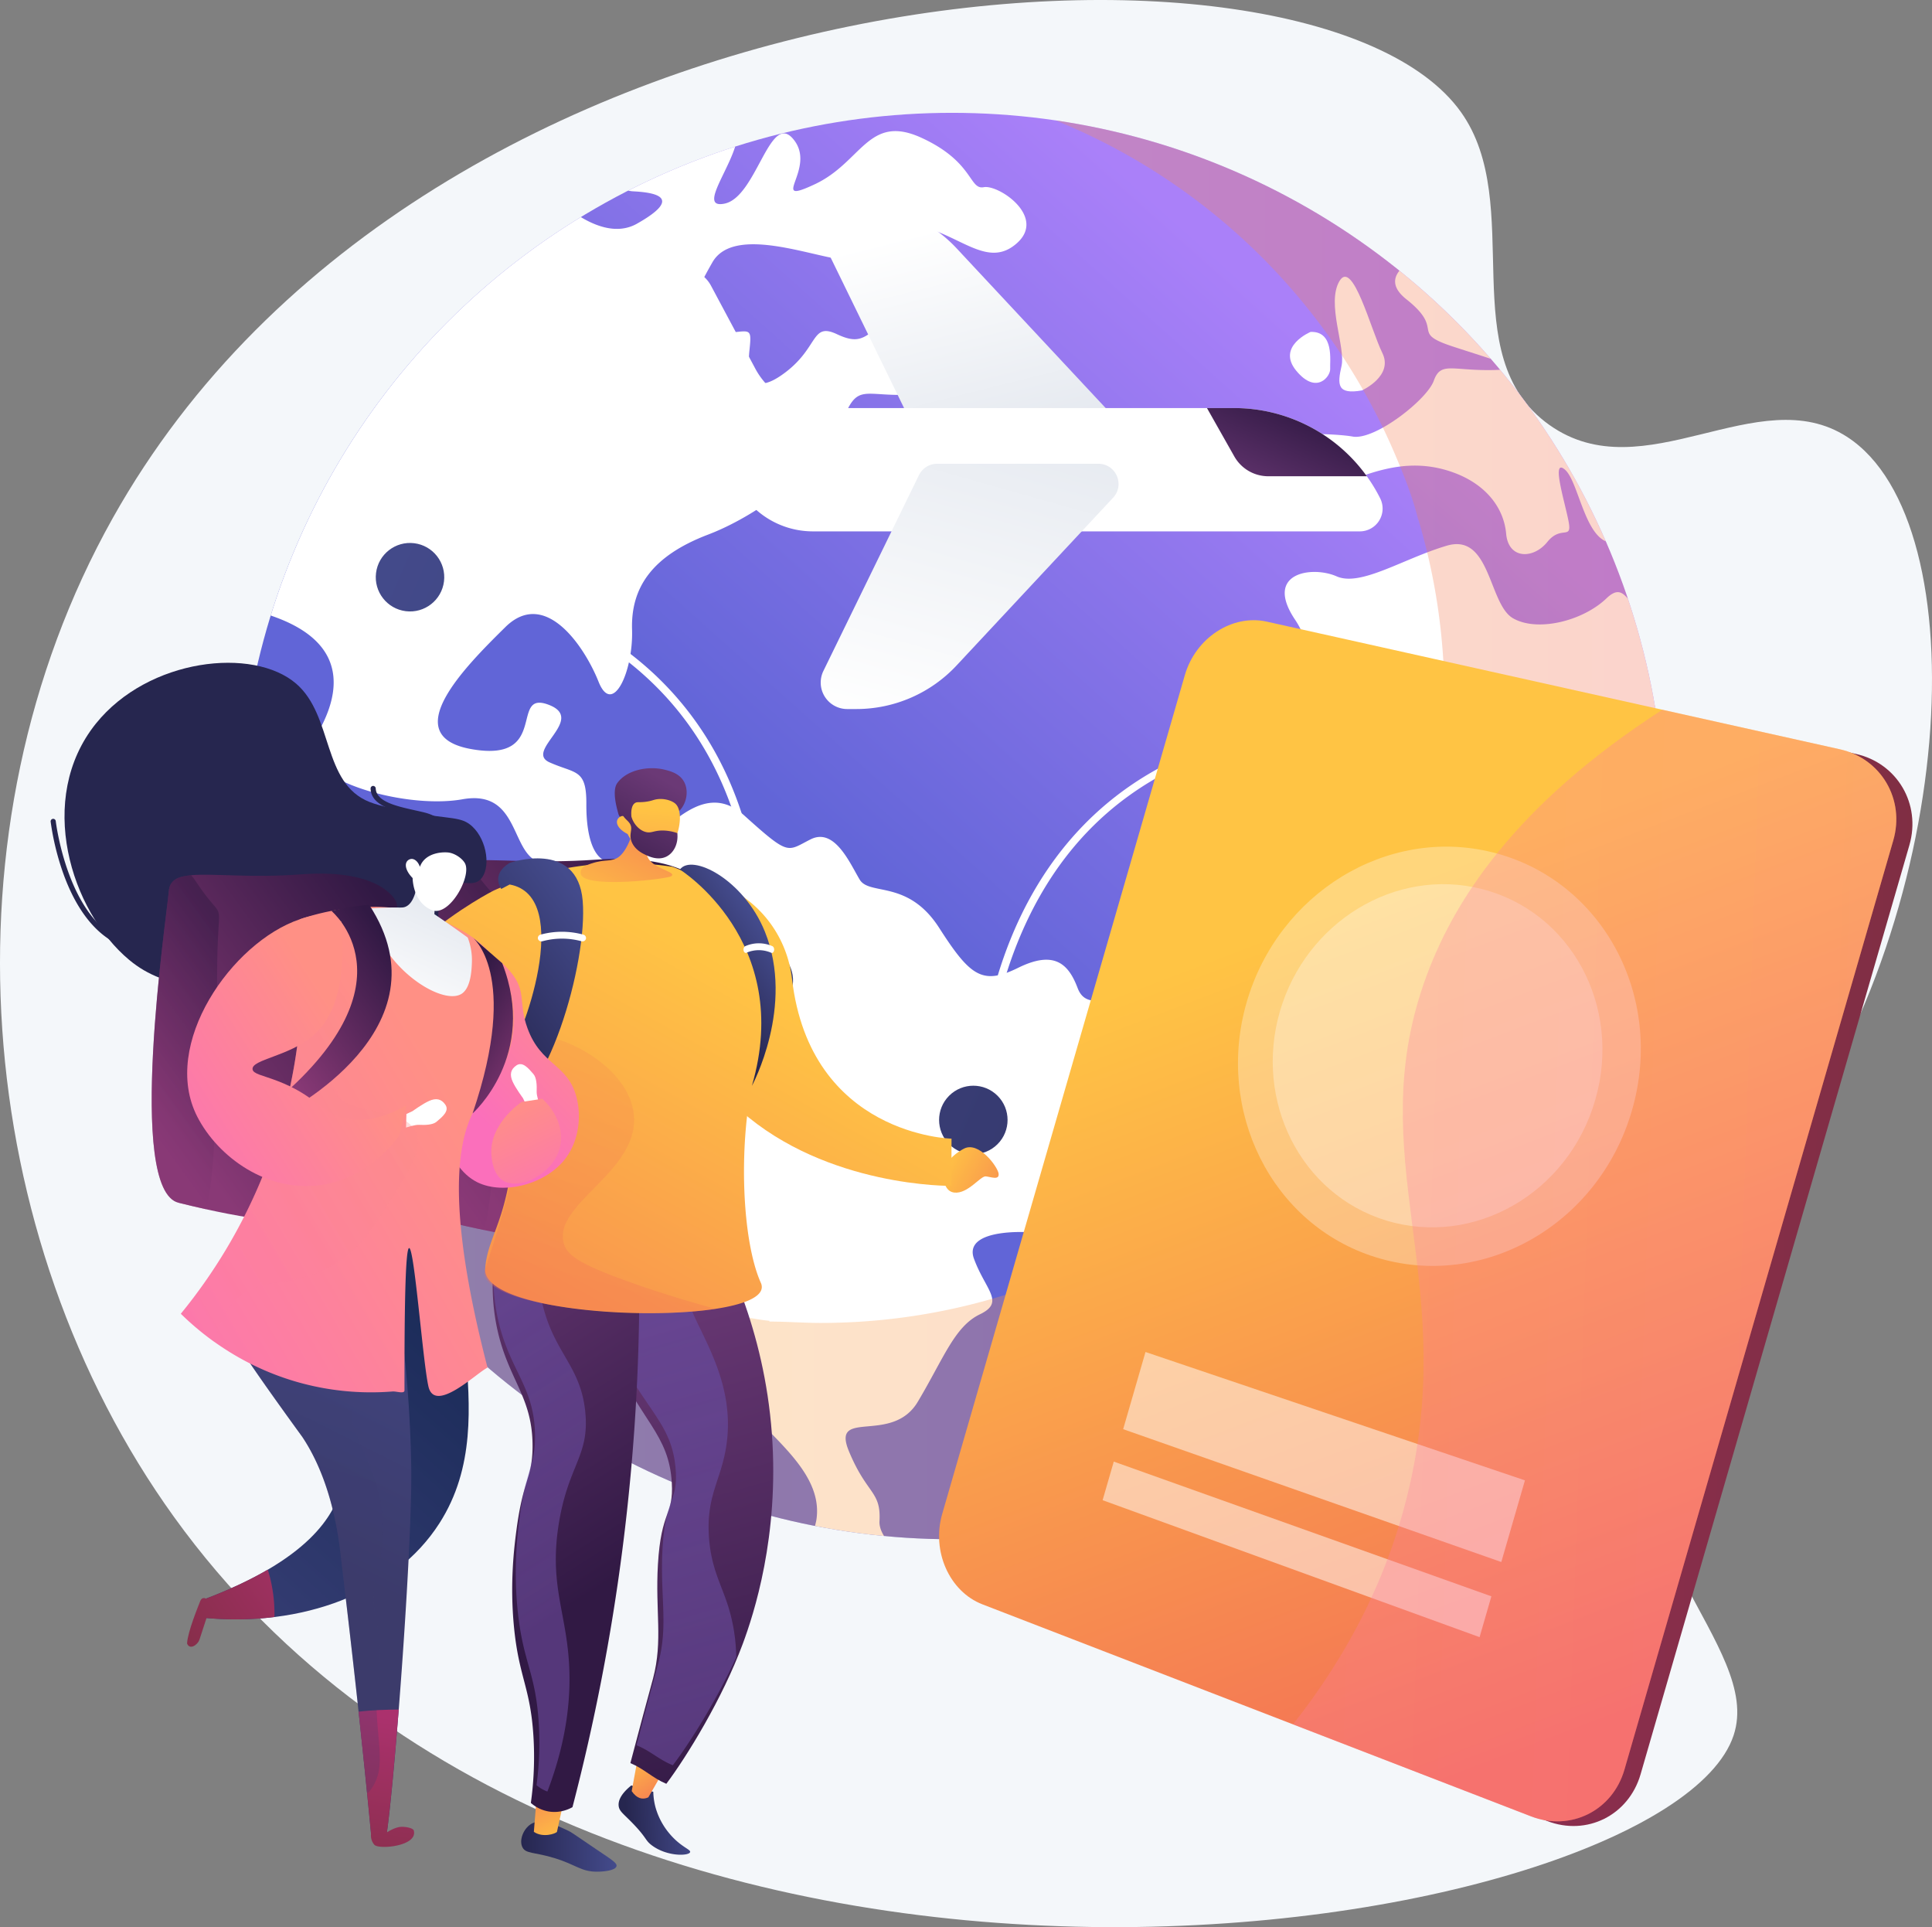 <svg xmlns="http://www.w3.org/2000/svg" xmlns:xlink="http://www.w3.org/1999/xlink" viewBox="0 0 2818.04 2810.37"><rect x="0" y="0" width="2818.04" height="2810.37" fill="#808080" stroke="none"/><defs><style>.cls-1{fill:none;}.cls-2{isolation:isolate;}.cls-3{fill:#f4f7fa;}.cls-4{clip-path:url(#clip-path);}.cls-5{fill:url(#linear-gradient);}.cls-6{mix-blend-mode:soft-light;}.cls-18,.cls-19,.cls-7{fill:#fff;}.cls-20,.cls-22,.cls-31,.cls-33,.cls-35,.cls-45,.cls-51,.cls-55,.cls-8{mix-blend-mode:multiply;}.cls-18,.cls-20,.cls-31,.cls-33,.cls-35,.cls-55,.cls-8{opacity:0.3;}.cls-8{fill:url(#linear-gradient-2);}.cls-9{fill:url(#linear-gradient-3);}.cls-10{fill:url(#linear-gradient-4);}.cls-11{fill:url(#linear-gradient-5);}.cls-12{fill:url(#linear-gradient-6);}.cls-13{fill:url(#linear-gradient-7);}.cls-14{fill:url(#linear-gradient-8);}.cls-15{fill:url(#linear-gradient-9);}.cls-16{fill:url(#linear-gradient-10);}.cls-17{fill:url(#linear-gradient-11);}.cls-18{mix-blend-mode:screen;}.cls-19,.cls-22,.cls-45{opacity:0.5;}.cls-20{fill:url(#linear-gradient-12);}.cls-21{fill:url(#linear-gradient-13);}.cls-22{fill:url(#linear-gradient-14);}.cls-23{fill:url(#linear-gradient-15);}.cls-24{fill:url(#linear-gradient-16);}.cls-25{fill:url(#linear-gradient-17);}.cls-26{fill:url(#linear-gradient-18);}.cls-27{fill:url(#linear-gradient-19);}.cls-28{fill:url(#linear-gradient-20);}.cls-29{fill:url(#linear-gradient-21);}.cls-30{fill:url(#linear-gradient-22);}.cls-31{fill:url(#linear-gradient-23);}.cls-32{fill:url(#linear-gradient-24);}.cls-33{fill:url(#linear-gradient-25);}.cls-34{fill:url(#linear-gradient-26);}.cls-35{fill:url(#linear-gradient-27);}.cls-36{fill:url(#linear-gradient-28);}.cls-37{fill:url(#linear-gradient-29);}.cls-38{fill:url(#linear-gradient-30);}.cls-39{fill:url(#linear-gradient-31);}.cls-40{fill:url(#linear-gradient-32);}.cls-41{fill:url(#linear-gradient-33);}.cls-42{fill:url(#linear-gradient-34);}.cls-43{fill:#26264f;}.cls-44{fill:url(#linear-gradient-35);}.cls-45{fill:url(#linear-gradient-36);}.cls-46{fill:url(#linear-gradient-37);}.cls-47{fill:url(#linear-gradient-38);}.cls-48{fill:url(#linear-gradient-39);}.cls-49{fill:url(#linear-gradient-40);}.cls-50{fill:url(#linear-gradient-41);}.cls-51{opacity:0.25;fill:url(#linear-gradient-42);}.cls-52{fill:url(#linear-gradient-43);}.cls-53{fill:url(#linear-gradient-44);}.cls-54{fill:url(#linear-gradient-45);}.cls-55{fill:url(#linear-gradient-46);}.cls-56{fill:url(#linear-gradient-47);}.cls-57{fill:url(#linear-gradient-48);}.cls-58{fill:url(#linear-gradient-49);}.cls-59{fill:url(#linear-gradient-50);}.cls-60{fill:url(#linear-gradient-51);}</style><clipPath id="clip-path" transform="translate(-445.98 -438.1)"><circle class="cls-1" cx="1834.59" cy="1642.71" r="1040.07"/></clipPath><linearGradient id="linear-gradient" x1="1730.41" y1="1759.53" x2="2420.26" y2="986.9" gradientUnits="userSpaceOnUse"><stop offset="0" stop-color="#6165d7"/><stop offset="1" stop-color="#aa80f9"/></linearGradient><linearGradient id="linear-gradient-2" x1="784.58" y1="1642.71" x2="2884.59" y2="1642.71" gradientUnits="userSpaceOnUse"><stop offset="0" stop-color="#ffc444"/><stop offset="1" stop-color="#f36f56"/></linearGradient><linearGradient id="linear-gradient-3" x1="790.87" y1="1533.68" x2="3399.68" y2="2677.59" gradientTransform="translate(531.42 -335.99) rotate(14.87)" gradientUnits="userSpaceOnUse"><stop offset="0" stop-color="#444b8c"/><stop offset="1" stop-color="#26264f"/></linearGradient><linearGradient id="linear-gradient-4" x1="766.46" y1="1589.34" x2="3375.26" y2="2733.25" gradientTransform="translate(2011.1 -712.56) rotate(45)" xlink:href="#linear-gradient-3"/><linearGradient id="linear-gradient-5" x1="1057.4" y1="925.83" x2="3666.21" y2="2069.73" gradientTransform="translate(919.6 -898.68) rotate(26.57)" xlink:href="#linear-gradient-3"/><linearGradient id="linear-gradient-6" x1="925.06" y1="1227.64" x2="3533.87" y2="2371.55" gradientTransform="translate(2186.64 87.25) rotate(82.98)" xlink:href="#linear-gradient-3"/><linearGradient id="linear-gradient-7" x1="1834.35" y1="764.4" x2="1953.35" y2="1240.38" gradientUnits="userSpaceOnUse"><stop offset="0" stop-color="#fff"/><stop offset="1" stop-color="#d8dee8"/></linearGradient><linearGradient id="linear-gradient-8" x1="1796.19" y1="1515.69" x2="2003.14" y2="781.04" xlink:href="#linear-gradient-7"/><linearGradient id="linear-gradient-9" x1="2346.63" y1="1031.5" x2="2275.6" y2="1186.37" gradientUnits="userSpaceOnUse"><stop offset="0" stop-color="#311944"/><stop offset="1" stop-color="#6b3976"/></linearGradient><linearGradient id="linear-gradient-10" x1="4148.11" y1="2624.07" x2="2078.3" y2="2095.61" gradientTransform="matrix(-0.96, -0.28, -0.28, 0.96, 6078.51, 821.01)" gradientUnits="userSpaceOnUse"><stop offset="0" stop-color="#ab316d"/><stop offset="1" stop-color="#792d3d"/></linearGradient><linearGradient id="linear-gradient-11" x1="2164.32" y1="1604.86" x2="2366.09" y2="2836.15" gradientTransform="translate(-73.7 634.22) rotate(-11.54)" xlink:href="#linear-gradient-2"/><linearGradient id="linear-gradient-12" x1="4258.04" y1="2703.51" x2="2073.77" y2="2145.82" gradientTransform="matrix(-0.96, -0.28, -0.28, 0.96, 6078.51, 821.01)" gradientUnits="userSpaceOnUse"><stop offset="0" stop-color="#ff9085"/><stop offset="1" stop-color="#fb6fbb"/></linearGradient><linearGradient id="linear-gradient-13" x1="1496.89" y1="1793.8" x2="1091.18" y2="2089.67" gradientUnits="userSpaceOnUse"><stop offset="0" stop-color="#311944"/><stop offset="1" stop-color="#893976"/></linearGradient><linearGradient id="linear-gradient-14" x1="1250.01" y1="1874.97" x2="1018.37" y2="2043.9" xlink:href="#linear-gradient-13"/><linearGradient id="linear-gradient-15" x1="-6397.27" y1="-1157.21" x2="-6462.31" y2="-998.84" gradientTransform="matrix(0.1, -1, 1, 0.1, 3600.5, -4121.96)" xlink:href="#linear-gradient-2"/><linearGradient id="linear-gradient-16" x1="1072.29" y1="2296.54" x2="998.65" y2="2475.87" xlink:href="#linear-gradient-2"/><linearGradient id="linear-gradient-17" x1="1633.52" y1="1909.34" x2="1142.06" y2="2773.28" gradientTransform="translate(-6.13 26.14) rotate(-0.52)" xlink:href="#linear-gradient-2"/><linearGradient id="linear-gradient-18" x1="745.22" y1="3117.46" x2="846.34" y2="3117.46" gradientTransform="matrix(-1, 0.05, 0.05, 1, 2050.17, -58.46)" xlink:href="#linear-gradient-3"/><linearGradient id="linear-gradient-19" x1="823.81" y1="2996.53" x2="773.02" y2="3089.44" gradientTransform="matrix(-1, 0.05, 0.05, 1, 2050.17, -58.46)" xlink:href="#linear-gradient-2"/><linearGradient id="linear-gradient-20" x1="634.32" y1="3104.71" x2="813.13" y2="2324.76" gradientTransform="matrix(-1, 0.05, 0.05, 1, 2050.17, -58.46)" xlink:href="#linear-gradient-9"/><linearGradient id="linear-gradient-21" x1="861.66" y1="3131.04" x2="1000.81" y2="3131.04" gradientTransform="matrix(-1, 0, 0, 1, 2207.01, 0)" xlink:href="#linear-gradient-3"/><linearGradient id="linear-gradient-22" x1="937.39" y1="3123.97" x2="991.01" y2="3012.98" gradientTransform="matrix(-1, 0, 0, 1, 2207.01, 0)" xlink:href="#linear-gradient-2"/><linearGradient id="linear-gradient-23" x1="648.69" y1="3064.44" x2="824.08" y2="2299.44" gradientTransform="matrix(-1, 0.06, 0.06, 1, 2043.45, -51.75)" gradientUnits="userSpaceOnUse"><stop offset="0" stop-color="#aa80f9"/><stop offset="1" stop-color="#6165d7"/></linearGradient><linearGradient id="linear-gradient-24" x1="855.33" y1="2735.47" x2="1171.22" y2="2237.48" gradientTransform="matrix(-1, 0, 0, 1, 2207.01, 0)" xlink:href="#linear-gradient-9"/><linearGradient id="linear-gradient-25" x1="910.11" y1="2726.65" x2="1220.01" y2="2238.11" gradientTransform="matrix(-1, 0.01, 0.01, 1, 2200.26, 5.69)" xlink:href="#linear-gradient-23"/><linearGradient id="linear-gradient-26" x1="1463.79" y1="1812.79" x2="972.31" y2="2676.74" gradientTransform="translate(-6.13 26.14) rotate(-0.52)" xlink:href="#linear-gradient-2"/><linearGradient id="linear-gradient-27" x1="696.87" y1="1507.82" x2="918.69" y2="2294.6" gradientTransform="matrix(-1, 0.01, 0.01, 1, 2200.26, 5.69)" xlink:href="#linear-gradient-2"/><linearGradient id="linear-gradient-28" x1="1633.49" y1="1441.02" x2="1642.45" y2="1202.4" gradientTransform="translate(399.6 -184.89) rotate(23.5)" xlink:href="#linear-gradient-2"/><linearGradient id="linear-gradient-29" x1="1553.02" y1="2652.77" x2="1483.03" y2="2475.02" gradientTransform="matrix(-0.99, -0.15, -0.15, 0.99, 3250.25, -654.97)" xlink:href="#linear-gradient-9"/><linearGradient id="linear-gradient-30" x1="-136.04" y1="2470.56" x2="-139.2" y2="2724.62" gradientTransform="translate(1751.91 -832.77) rotate(5.17)" xlink:href="#linear-gradient-2"/><linearGradient id="linear-gradient-31" x1="1532.35" y1="2659.05" x2="1463.7" y2="2484.67" gradientTransform="matrix(-0.99, -0.15, -0.15, 0.99, 3250.25, -654.97)" xlink:href="#linear-gradient-9"/><linearGradient id="linear-gradient-32" x1="1320.92" y1="1780.43" x2="1118.53" y2="1928.03" gradientTransform="matrix(1, 0, 0, 1, 0, 0)" xlink:href="#linear-gradient-3"/><linearGradient id="linear-gradient-33" x1="1569.22" y1="1805.78" x2="1464.6" y2="1882.08" gradientTransform="matrix(1, 0, 0, 1, 0, 0)" xlink:href="#linear-gradient-3"/><linearGradient id="linear-gradient-34" x1="1235.98" y1="1683.2" x2="744.51" y2="2547.16" gradientTransform="translate(-6.13 26.14) rotate(-0.52)" xlink:href="#linear-gradient-2"/><linearGradient id="linear-gradient-35" x1="1046.22" y1="1810.3" x2="690.35" y2="2069.83" xlink:href="#linear-gradient-13"/><linearGradient id="linear-gradient-36" x1="835.32" y1="1879.86" x2="628.25" y2="2030.88" xlink:href="#linear-gradient-13"/><linearGradient id="linear-gradient-37" x1="383.34" y1="1867.13" x2="572.57" y2="2046.99" gradientTransform="matrix(-1, 0, 0, 1, 1698.35, 0)" xlink:href="#linear-gradient-12"/><linearGradient id="linear-gradient-38" x1="885.24" y1="2895.74" x2="484.9" y2="2266.64" gradientTransform="matrix(-0.99, -0.16, -0.16, 0.99, 1929.07, 205.62)" gradientUnits="userSpaceOnUse"><stop offset="0" stop-color="#40447e"/><stop offset="1" stop-color="#1c2c5a"/></linearGradient><linearGradient id="linear-gradient-39" x1="281.78" y1="2330.44" x2="383.41" y2="2674.84" gradientTransform="matrix(-0.98, -0.18, -0.18, 0.98, 1764.97, 160.68)" gradientUnits="userSpaceOnUse"><stop offset="0" stop-color="#40447e"/><stop offset="1" stop-color="#3c3b6b"/></linearGradient><linearGradient id="linear-gradient-40" x1="206.5" y1="2882.12" x2="199.79" y2="3213.53" gradientTransform="matrix(-0.98, -0.18, -0.18, 0.98, 1764.97, 160.68)" xlink:href="#linear-gradient-10"/><linearGradient id="linear-gradient-41" x1="241.52" y1="2882.34" x2="234.76" y2="3215.9" gradientTransform="matrix(-0.98, -0.18, -0.18, 0.98, 1764.97, 160.68)" xlink:href="#linear-gradient-10"/><linearGradient id="linear-gradient-42" x1="709.22" y1="2342.36" x2="813.26" y2="2694.94" gradientTransform="matrix(-1, 0, 0, 1, 1698.35, 0)" xlink:href="#linear-gradient-39"/><linearGradient id="linear-gradient-43" x1="759.72" y1="1956.75" x2="1364.19" y2="2339.78" gradientTransform="matrix(-1, -0.03, -0.03, 1, 1933.69, 118.86)" xlink:href="#linear-gradient-12"/><linearGradient id="linear-gradient-44" x1="589.32" y1="2610.74" x2="841.52" y2="2848.82" gradientTransform="matrix(-0.99, -0.16, -0.16, 0.99, 1929.07, 205.62)" xlink:href="#linear-gradient-10"/><linearGradient id="linear-gradient-45" x1="601.14" y1="2598.22" x2="853.34" y2="2836.3" gradientTransform="matrix(-0.99, -0.16, -0.16, 0.99, 1929.07, 205.62)" xlink:href="#linear-gradient-10"/><linearGradient id="linear-gradient-46" x1="804.73" y1="1877.29" x2="1414.63" y2="2263.75" gradientTransform="matrix(-1, -0.03, -0.03, 1, 1933.69, 118.86)" xlink:href="#linear-gradient-12"/><linearGradient id="linear-gradient-47" x1="1415.73" y1="1808.7" x2="1426.28" y2="1527.53" gradientTransform="translate(382.78 -288.25) rotate(22.17)" xlink:href="#linear-gradient-7"/><linearGradient id="linear-gradient-48" x1="513.4" y1="2046.87" x2="433.78" y2="2218.31" gradientTransform="matrix(-1, 0, 0, 1, 1698.35, 0)" xlink:href="#linear-gradient-12"/><linearGradient id="linear-gradient-49" x1="1021.9" y1="1823.62" x2="830.93" y2="1962.89" xlink:href="#linear-gradient-13"/><linearGradient id="linear-gradient-50" x1="745.14" y1="1943.02" x2="1048.27" y2="2135.1" gradientTransform="matrix(-1, 0, 0, 1, 1698.35, 0)" xlink:href="#linear-gradient-12"/><linearGradient id="linear-gradient-51" x1="1105.06" y1="1914.18" x2="1236.89" y2="1997.72" xlink:href="#linear-gradient-13"/></defs><g class="cls-2"><g id="Illustration"><path class="cls-3" d="M2576.85,601.42c96.22,134.69-12.61,355.85,129.11,456.42,138,97.9,304.43-66.7,434.36,17.45,192.74,124.84,163.89,705.65-112.16,1069.23-83,109.35-152.89,152.28-182.75,275.27-64.1,264.09,172.58,418.29,129.23,549C2877,3263.18,1330.78,3525.59,700.05,2650.65,405.48,2242,355.79,1648,610.37,1193.75,1070.38,372.94,2361,299.19,2576.85,601.42Z" transform="translate(-445.98 -438.1)"/><g class="cls-4"><path class="cls-5" d="M2887.39,1643.6c0,222.87-70,429.62-188.68,599.81-.47.7-2.14,1.37-2.14,2.07v0c-186.22,272.85-505.32,449.63-863.26,449.63-29.28,0-57.32-1.36-86-5.33h0c-.11,0-.17,1.75-.29,1.75-14.11-1.17-28.11-1.71-42-3.43-5-.59-9.91-.79-14.84-1.48-4.38-.59-8.72-1-13.06-1.65-3.8-.55-7.56-1-11.29-1.64-.85-.14-1.69-.23-2.54-.35-9.18-1.52-18.34-3.09-27.47-4.84l-.14,0c-486.67-93-854.39-520.8-854.39-1034.56,0-108.62,15.79-213.42,46.35-312,4.78-15.45,10.74-30.73,14.7-45.86v0c11.88-25.22,19.85-50,30.79-74.27,4.4-9.71,9.27-19.37,13.9-28.93a1054.37,1054.37,0,0,1,89.35-149.86c3.06-4.28,6.24-8.54,9.36-12.8q18.72-25.46,39-49.72,30.32-36.39,63.77-70a1057.8,1057.8,0,0,1,193-153.09q32.58-20.16,66.75-38a1048.17,1048.17,0,0,1,486.38-118.8c250.75,0,481,87.6,661.89,233.87,133,107.6,241.23,246.91,309.29,406.44,15.22,35.64,25.51,72.27,41.36,109.77v0c0,.17-1.82.29-1.76.46C2874.13,1436.73,2887.39,1538.36,2887.39,1643.6Z" transform="translate(-445.98 -438.1)"/><g class="cls-6"><path class="cls-7" d="M1747.29,2693.36v0h.09l-.06,0Z" transform="translate(-445.98 -438.1)"/><path class="cls-7" d="M2064.07,1998.72c-22.6,31.84-92.53,72.73-45.09,153,47,80.11-3.26,95.13-35.63,87.63s-133.59-11.54-116.73,34.38,45.75,63.22,8.72,81-52.67,63.84-90.55,127.38c-37.61,63.66-127,8.6-100.54,72.4s47,57.65,44.56,102.12c-.59,12.22,7.52,24.76,18.48,36.69-14.11-1.17-28.28-2.6-42.34-4.32q-7.44-.87-14.84-1.92c-4.38-.58-8.72-1.2-13.06-1.87q-5.7-.82-11.29-1.75c-.85-.14-.63-.29-1.47-.41-9-1.51-13.74-3.15-25.62-4.87v0c-7.93-7.53-3-15.69-1.77-24.5,11.81-82.12-101.48-138.54-120.47-196.08-18.66-57.39-.23-91.62-4.55-139.18S1523,2208,1495.65,2168c-27.32-39.86-137.47-53.22-158.44-133.67-21.11-80.28,28-200.51,47.06-221,18.84-20.47-91.2-113.61-143.57-116.58-52.61-3.21-31.56-109.12-120.5-93-89.12,15.63-249.21-34.09-216.14-87.57,27.29-44.07,73.1-141.26-76.46-184.59,4.78-15.46,10.71-30.74,14.67-45.87v0c11.88-25.22,19.85-50,30.79-74.27,4.4-9.71,9.27-19.37,13.9-28.93a1060,1060,0,0,1,89.35-149.86c3.06-4.28,6.24-8.54,9.36-12.8q18.76-25.46,39-49.72,30.32-36.39,63.77-70a1057.8,1057.8,0,0,1,193-153.09c29.62,20.76,63.46,33.56,92.68,17.79,71.64-40.1,24.41-46.25-4.93-47.74a37.78,37.78,0,0,1-21-8,1042.53,1042.53,0,0,1,173.27-71.47c-4.46,40.45-59.43,105.42-19,97.48,47.06-9,66.28-136.12,100.84-93.86,35.05,42.43-38.35,98,30.58,65.81,69-31.9,78.24-103.11,155.17-68.47,77.3,35.08,70.25,76.61,91.83,72.5s91,42.66,49,81.09c-42.43,38.55-81.33-10.55-144.93-25.37-63.63-14.64-62.09,37.42-91.36,49.31-29.78,11.49-173.39-57.91-208.65,4.82-35.63,62.22-50.8,105.64,2.1,104s56.25-15.16,52.11,23.91,5.4,68.38,53.28,31.61,37-72.52,74.36-55,41.76,1.66,81.47-27.18,91.92-31.85,105.6,32.86-9.71,79.26-79.53,82.53-77.74-18.64-100,39.74-114.51,133.41-195.61,164.33-112.68,76.72-110.81,138.45-28.52,127.08-48.84,76.11-77.63-137.2-136-79.67-160.3,159.57-47.8,178.2c112.27,19,53.69-86.19,110.44-65.17s-35.9,67.54,2,84.27c37.94,16.89,53.83,9,53.54,60.69s12.57,101.86,58.61,79.93,105.13-123.15,171.7-63.22,61.94,52.25,96.9,34.76,57.19,34.9,71.5,58.76,70.49-.5,116,70.48,63.33,83.63,115.21,58.09,73-6.57,86.55,29.27,45.43.82,60.83,48.18S2086.52,1966.85,2064.07,1998.72Z" transform="translate(-445.98 -438.1)"/><path class="cls-7" d="M2241.71,1138.8c-36.77-78.91,145.43-70,177.62-64,32.4,5.39,108.39-54,118.05-81.62,9.91-27.82,26.18-14.61,83.83-15.4,57.63-.61,6.71-13.65-56.72-34.56s-9.18-22.94-67.53-69c-25.11-20.18-17.21-37.32-.47-50.07a1056.78,1056.78,0,0,1,307.39,406.44,20.22,20.22,0,0,0-5.43-.93c-40.36-.23-49.25-89.46-70-106.84-20.5-17.35.58,49,5.6,76.28s-11.06,4.35-31.18,29.39-56.69,25.55-60-12.07-29.8-74.39-83.49-91.53-100.14-3.06-143.76,13.76C2372.21,1155.19,2278.75,1217.09,2241.71,1138.8Z" transform="translate(-445.98 -438.1)"/><path class="cls-7" d="M2699.13,2245.48c3.65-27.09,9.6-55.09-1.72-65.32-27.5-25.52-33.51-95-24-130.26s83.6-33.31,33.33-92c-50.42-58.82-95.85-128.63-74.68-168.55s14.75-42.78-24.93-42.54-57.16,2-96.73-33.36c-39.6-35.81-94.07,84.51-243.11-12-149-97.45-64.16-261.72-8.31-262.12,56.19-.94,121.83-29.31,75.79-97.84-45.9-68.79,25.83-78.5,60.88-62.87,35.11,15.46,97.37-26.07,160.82-44.79,63.6-18.63,60.8,85,96.12,105.71,35.52,20.76,102.06,4.28,136.65-28.9,24.7-23.68,30.09,3.94,54.5,30.15A1052.5,1052.5,0,0,1,2888,1643.6C2888,1867.38,2818.16,2074.89,2699.13,2245.48Z" transform="translate(-445.98 -438.1)"/><path class="cls-7" d="M2432.56,1007.46c0-.07,46.47-21,29.64-54.8-16.68-33.78-43.13-137.31-62.46-104.69s9.22,96.41,3,123.86S2396.22,1013.79,2432.56,1007.46Z" transform="translate(-445.98 -438.1)"/><path class="cls-7" d="M2386.19,975.85c-.65-10.88,6.2-55.08-28.58-53.7.06-.07-50.31,21-20.84,56.67S2387,986.71,2386.19,975.85Z" transform="translate(-445.98 -438.1)"/></g><path class="cls-8" d="M2884.59,1641.76c0,222.87-68.59,429.62-187.28,599.8a3.79,3.79,0,0,0-.74,2.07v0c-190.18,272.86-506.72,448.81-864.66,448.81a641.44,641.44,0,0,1-87.39-6.19h0c-.11,0-.17,2.6-.29,2.6-14.11-1.17-28.11-1.31-42-3-5-.58-9.91-.56-14.84-1.26-4.37-.59-8.72-.87-13.06-1.54-3.8-.55-7.56-1-11.29-1.57-.85-.15-1.69-.22-2.54-.33-9.18-1.52-18.34-3.09-27.47-4.84h-.14c-450-86-798.34-458.55-848.23-920.37,105.53,302.71,366.49,530.16,687.32,593.56h.12c7.87,4,15.77,3.16,23.7,4.47.73.09,1.49.35,2.22.46,3.21.53,6.47,1.06,9.74,1.53,3.73.58,7.49,1.06,11.28,1.55,4.26.61,8.52,1,12.81,1.48,12,1.48,24.11,4.23,36.3,5.22.12,0,.18,1.14.26,1.14h0c24.76,0,49.43,2,74.71,2,154.56,0,300.21-39.29,427.65-107.09A905.71,905.71,0,0,0,2389,1976.88c0-.62,1-1.43,1.37-2.05,102.5-146.94,162.48-325.61,162.48-518.07a908.4,908.4,0,0,0-38.19-261.48c0-.15-.36-.33-.36-.47v0c-7.92-32.37-20.69-64-33.81-94.77a911,911,0,0,0-550.73-507,1048.09,1048.09,0,0,1,563.92,229.35c133,107.6,240.64,246.9,308.71,406.44,15.22,35.64,24.92,72.26,40.77,109.76v0c0,.18-1.23.29-1.17.47C2870.75,1434.89,2884.59,1536.51,2884.59,1641.76Z" transform="translate(-445.98 -438.1)"/></g><path class="cls-7" d="M1552.85,1874.39h-.2c-3.12,0-5.56-3.2-5.46-6.32,6.08-176.76-39.3-318-134.89-419.21-147.55-156.29-366.24-163.25-368.44-163.3-3.12-.07-5.59-2.25-5.52-5.37s2.59-5.11,5.65-5.11h.14c2.24,0,225.64,6.57,376.39,166.25,97.74,103.53,144.16,247.47,138,427.36A5.85,5.85,0,0,1,1552.85,1874.39Z" transform="translate(-445.98 -438.1)"/><path class="cls-7" d="M1865.68,2077a5.65,5.65,0,0,1-5.54-4.59c-14.37-74.86-48.16-129.63-100.41-162.8-94.29-59.84-218.38-29.11-219.62-28.79a5.66,5.66,0,1,1-2.8-11c5.25-1.34,129.93-32.29,228.41,30.16,55,34.9,90.53,92.18,105.52,170.26a5.66,5.66,0,0,1-4.48,6.62A6.57,6.57,0,0,1,1865.68,2077Z" transform="translate(-445.98 -438.1)"/><path class="cls-7" d="M1876.8,2089a5.65,5.65,0,0,1-5.64-5.31c-.09-1.35-7.62-136.64,48.91-276.2,33.29-82.16,81.91-149.78,144.53-201,78.24-64,178.53-102.21,298.09-113.71a5.66,5.66,0,1,1,1.08,11.26c-213.06,20.49-358.82,124-433.22,307.68-55.58,137.21-48.19,269.94-48.11,271.26a5.65,5.65,0,0,1-5.29,6Z" transform="translate(-445.98 -438.1)"/><circle class="cls-9" cx="1552.84" cy="1867.79" r="49.94" transform="translate(-873.36 23.04) rotate(-14.87)"/><circle class="cls-10" cx="1865.69" cy="2071.33" r="49.94" transform="translate(-1364.18 1487.82) rotate(-45)"/><circle class="cls-11" cx="2363.23" cy="1498.41" r="49.94" transform="translate(-866.59 776.96) rotate(-26.57)"/><circle class="cls-12" cx="1044" cy="1279.79" r="49.94" transform="translate(-799.74 1721.5) rotate(-82.98)"/><path class="cls-13" d="M1841.24,800.18A200.08,200.08,0,0,0,1695,736.62h-32.19a26.78,26.78,0,0,0-24.07,38.53l155.77,319.18h321.28Z" transform="translate(-445.98 -438.1)"/><path class="cls-7" d="M2459.14,1164.85h0a238.46,238.46,0,0,0-213.21-131.68H1643.65a108.81,108.81,0,0,1-96-57.53l-64.61-120.91a47.32,47.32,0,0,0-41.73-25h-63.73a7.69,7.69,0,0,0-6.89,11.08L1520,1143.53A124.51,124.51,0,0,0,1631.68,1213h797.73A33.25,33.25,0,0,0,2459.14,1164.85Z" transform="translate(-445.98 -438.1)"/><path class="cls-14" d="M2048,1114.4H1812.88a29.45,29.45,0,0,0-26.46,16.53L1647,1416.53a38.63,38.63,0,0,0,34.72,55.57H1695a200,200,0,0,0,146.26-63.56l228.3-244.6C2087.11,1145.11,2073.76,1114.4,2048,1114.4Z" transform="translate(-445.98 -438.1)"/><path class="cls-15" d="M2295.89,1132.62h143.75a238.46,238.46,0,0,0-193.71-99.45h-39.45l39.89,70.56A56.89,56.89,0,0,0,2295.89,1132.62Z" transform="translate(-445.98 -438.1)"/><path class="cls-16" d="M2317.28,1351.45,3153,1537.55c60.19,13.4,95.41,73,78.05,133l-392.1,1355c-17.37,60-78.64,90.41-136.26,68.14l-800.13-309.14c-48.34-18.68-74.45-77.6-58.77-131.78l354.05-1223.52C2213.53,1375.1,2266.79,1340.21,2317.28,1351.45Z" transform="translate(-445.98 -438.1)"/><path class="cls-17" d="M2293.78,1344.65l835.74,186.1c60.18,13.4,95.4,73,78,133l-392.1,1355c-17.36,60-78.63,90.41-136.25,68.14l-800.14-309.14c-48.34-18.68-74.45-77.6-58.77-131.78l354-1223.52C2190,1368.3,2243.29,1333.41,2293.78,1344.65Z" transform="translate(-445.98 -438.1)"/><path class="cls-18" d="M2264.41,1899.6c-45.89,158.56,36.29,324.44,187.68,371.79,156.18,48.85,325.79-46.38,374.33-214.12s-44.63-336.7-203.5-376.23C2468.91,1642.72,2310.29,1741,2264.41,1899.6Z" transform="translate(-445.98 -438.1)"/><path class="cls-18" d="M2312.81,1913.18c-37.75,130.46,30.29,266.48,154.77,304.69,127.69,39.18,265.69-39,305.22-175.65s-35.87-274.69-165.37-307.65C2481.2,1702.43,2350.56,1782.73,2312.81,1913.18Z" transform="translate(-445.98 -438.1)"/><polygon class="cls-19" points="1638.25 2084.17 2189.83 2277.9 2224.29 2158.82 1670.82 1971.61 1638.25 2084.17"/><polygon class="cls-19" points="1608.28 2187.73 2158.13 2387.46 2175.35 2327.92 1624.57 2131.45 1608.28 2187.73"/><path class="cls-20" d="M2504,2596c64.63-298-68.37-472.62,18.81-723.87,41.71-120.22,134.43-261.41,347.94-399l258.78,57.62c60.18,13.4,95.4,73,78,133l-392.1,1355c-17.36,60-78.63,90.41-136.25,68.14L2331.9,2952.73C2409.92,2854.16,2473.66,2735.9,2504,2596Z" transform="translate(-445.98 -438.1)"/><path class="cls-21" d="M1435.9,2221.39c-53.14,50-189.18,30.39-284.34,10.37-17.11-3.54-32.91-7.16-46.65-10.37-90.23-21.07-20.74-459.36-16.73-503,1.51-16.82,14.58-23.18,38.09-25.21,37.6-3.2,101.82,4.68,188.26-1.39,140.51-9.82,162.63,44.72,162.63,44.72C1485.21,1757.27,1498.57,2162.39,1435.9,2221.39Z" transform="translate(-445.98 -438.1)"/><path class="cls-22" d="M1171.24,1818.21c-2.36,79.82,3.33,346-19.68,413.55-17.11-3.54-32.91-7.16-46.65-10.37-90.23-21.07-20.74-459.36-16.73-503,1.51-16.82,14.58-23.18,38.09-25.21a101.69,101.69,0,0,1,8.47,10.58C1183.88,1773.28,1174.07,1724.1,1171.24,1818.21Z" transform="translate(-445.98 -438.1)"/><path class="cls-23" d="M1822,2142.05s8.09-17.27,29.88-28.82,49.82,26.91,50.72,36.64-11.14,4.49-18.83,3.74-26.13,25.89-45.85,23.61S1822,2142.05,1822,2142.05Z" transform="translate(-445.98 -438.1)"/><path class="cls-24" d="M1061.66,2287.61s20.34,7.22,35.74,30.52-24.88,59.08-35.74,61.16-6.28-12.06-6.28-20.8-32-26.63-31.63-49.1S1061.66,2287.61,1061.66,2287.61Z" transform="translate(-445.98 -438.1)"/><path class="cls-25" d="M1601.19,1865.43c-6.85-59.16-44-111.36-100-135.44-25.46-11-51.81-15.84-73.46-5.79,0,0-28.51,221,98.33,333.4s307.68,109.87,307.68,109.87l.13-68.86S1627.7,2094.3,1601.19,1865.43Z" transform="translate(-445.98 -438.1)"/><path class="cls-26" d="M1366.81,3041.8c-18,14.54-19,24.88-18.43,29.91.94,8.12,7.06,11.27,21.7,26.59,19.8,20.72,16.77,23.5,26.86,31,22.26,16.54,53.74,15.45,55.64,9.82,1.33-4-12.91-7.17-29.11-25.93a102.1,102.1,0,0,1-21.36-39.51,95,95,0,0,1-3.22-22.55Z" transform="translate(-445.98 -438.1)"/><path class="cls-27" d="M1427.06,2997.49l-35.43,61.74c-8.53,3.77-16.69,1.87-24.25-9.14L1381.2,2975Z" transform="translate(-445.98 -438.1)"/><path class="cls-28" d="M1470,2205.72c34.52,58.26,90.5,170.71,101.82,322.76,11.18,150.08-26.67,264.45-42.53,307.11-29.72,79.92-81.39,163.84-111.4,203.84-20.25-8.47-32.17-21.74-52.41-30.21,3-11,12.43-47.39,18.33-69.06,4.58-16.79,13-47.85,14.76-54.49,14.54-55.58,3.06-97.29,7.06-166,4.67-80.18,23-70.86,20.27-119-4.12-71.87-44.85-88.65-91.6-192.68-32-71.21-65.62-146-34.72-186.89C1338.46,2169.61,1456.79,2202,1470,2205.72Z" transform="translate(-445.98 -438.1)"/><path class="cls-29" d="M1220.26,3098.26c-10.79,6.87-17.31,23.18-12.39,33.45,4.83,10.1,17.15,6.91,47.07,16.1,32,9.85,38.39,19.81,62,19.78,9.55,0,26.85-1.65,28.3-8.07,1-4.51-6.33-9-30.52-25.25-34.34-23.07-34-23.72-41.65-27.26C1253.84,3098.13,1234.5,3089.2,1220.26,3098.26Z" transform="translate(-445.98 -438.1)"/><path class="cls-30" d="M1271.52,3049.37l-13.15,60.09c-1.84,2.69-20.57,9.12-33.7,0l4.84-60.09Z" transform="translate(-445.98 -438.1)"/><path class="cls-31" d="M1300.93,2211.41c38.72-50.8,158.27-20.18,171.61-16.62a727.46,727.46,0,0,1,50.08,96c-42.34-7.7-60.62-.2-69.08,9.63-32.83,38.14,71.81,120.73,51.61,247.68-7.9,49.66-29.51,72.17-25,132.69,3.38,45,18,67.71,28.23,100.6a259,259,0,0,1,11.48,73.45c-29.29,64.15-68,125.27-92.43,157.52-20.47-8.11-32.6-21-53.08-29.13,3-10.82,12.1-46.56,17.86-67.85,4.46-16.49,12.69-47,14.38-53.53,14.15-54.61,2.22-95.38,5.63-162.79,4-78.62,22.58-69.65,19.37-116.8-4.8-70.4-46-86.47-94-188C1304.7,2324.76,1270.16,2251.77,1300.93,2211.41Z" transform="translate(-445.98 -438.1)"/><path class="cls-32" d="M1377.58,2237.3A3015.84,3015.84,0,0,1,1353.8,2698,3014.43,3014.43,0,0,1,1281,3073.49c-4,2.24-17.94,9.47-35.81,6.09a52.53,52.53,0,0,1-24.89-12.28,486.87,486.87,0,0,0,3.71-97.87c-4.47-70.85-21.16-85.29-28.32-158.61-6.27-64.3.34-116.82,3.55-141.18,9.87-75,23.27-76.51,23.53-121.4.41-69.14-31.2-93.89-48.57-159.76-11.59-43.94-17.74-109.54,11.41-199.49Z" transform="translate(-445.98 -438.1)"/><path class="cls-33" d="M1185.75,2181l56.77,13.34c-9.57,33.18-18.61,82.92-6.69,139.18,16.45,77.7,57.3,94.41,63.93,164.55,6,63.1-24.58,76.26-38.49,160.62-14.25,86.46,8.88,126.84,14.3,199,3.71,49.38-1,114.07-31.18,193a53.78,53.78,0,0,1-15.83-9.24,464.87,464.87,0,0,0,2.87-95.95c-5.15-69.39-22.09-83.38-30-155.18-6.9-62.95-.71-114.49,2.31-138.39,9.27-73.56,22.76-75.19,22.63-119.2-.2-67.75-32.28-91.72-50.38-156.12C1164,2333.67,1157.17,2269.43,1185.75,2181Z" transform="translate(-445.98 -438.1)"/><path class="cls-34" d="M1483.9,1735.47a224.84,224.84,0,0,1,46.13,49.87c39.07,57.94,38.16,116.58,37.67,132.92-1.19,40-12.1,42.66-23.57,95.43-21.05,96.93-15.9,233.61,11.63,295.17a13.94,13.94,0,0,1,1.29,7.63c-7.17,56.82-408.62,47.62-403.4-28.17,3.4-49.43,35.45-71.61,41.75-191,3.27-62-10.7-81.58-21.75-181.6a1281.56,1281.56,0,0,1-7.28-179.09,468.94,468.94,0,0,1,260.35-34.49A176.07,176.07,0,0,1,1483.9,1735.47Z" transform="translate(-445.98 -438.1)"/><path class="cls-35" d="M1263.78,1955.18c43.93,14.55,102.43,56,106.82,109.84,6.74,82.63-119.47,129.16-102.08,186.94,4.75,15.76,19.42,29.87,114.53,62.28,38.48,13.11,74.22,23.77,106.65,32.56-115.85,17.68-354.24-4.42-336-58.49,55-163.43,62.22-239.95,49.51-341A166.86,166.86,0,0,1,1263.78,1955.18Z" transform="translate(-445.98 -438.1)"/><path class="cls-36" d="M1375.89,1608.94c-3.57,48.25-18.2,75.06-30.91,81-12,5.57-19.41,0-44.76,10.51-6.35,2.63-7.7,7.79-7.29,11.45,2.41,21.44,111,9.82,129.67,4.9,1-.27,3.57-1,3.91-2.61,1.24-5.82-29.1-10.11-36.12-26.75-2.84-6.73-2.63-17.32,8.91-34.6Q1387.59,1630.87,1375.89,1608.94Z" transform="translate(-445.98 -438.1)"/><path class="cls-37" d="M1436.45,1620.88c10.78-10.06,14.88-29.56,7-43.26-6.73-11.78-20.1-15.1-28.11-17.09-23.19-5.76-54.8-.16-69,19.5-8.42,11.64.19,39.29,1.42,44.22,1.41,5.57,5.36,7.94,8.6,12.44,4.48,6.24,11.48,16.15,22.84,32.67a99,99,0,0,1,8.2-14.79,89.74,89.74,0,0,1,14.55-16.73C1417,1625,1426.22,1630.41,1436.45,1620.88Z" transform="translate(-445.98 -438.1)"/><path class="cls-38" d="M1361.48,1654.39s11.08,26.68,42.42,28.82c28.06,1.92,43-57.58,27.64-72.66-5.14-5-16.66-8.35-26.76-7-6,.79-8.31,2.82-18.07,3.92-9,1-11.28-.22-14.26,1.55-3.74,2.22-7.3,8.38-5.06,26.65-4.35-5.87-10.34-8.7-15.22-7.24a10.08,10.08,0,0,0-4.33,3C1342.72,1637.74,1347.62,1647.36,1361.48,1654.39Z" transform="translate(-445.98 -438.1)"/><path class="cls-39" d="M1371.84,1605.24c1.17,1.14-3.8,5.42-5.34,12.2-3,13.15,8,30.87,21.9,34.08,8.23,1.9,11.42-2.66,25.52-2.25a65.19,65.19,0,0,1,20,3.79c1.71,15.08-5,29-16.29,34.4-12.14,5.8-25.16-.4-30.61-3-3.65-1.74-15.33-7.28-19.81-19.09-4.67-12.32,3.21-18.33-3.13-27.08-3.19-4.42-8-6.78-11.64-15a35.55,35.55,0,0,1-1.89-5.45C1359,1611.47,1370.16,1603.6,1371.84,1605.24Z" transform="translate(-445.98 -438.1)"/><path class="cls-40" d="M1189.35,1696.44s98.85-34.67,106.55,55.2-52.56,300.58-124.59,311.6c-20.88-38.51-10.21-58.78,12.9-82.48s100.14-235.4,5.14-252.8l-12.22,6.48S1161.1,1713.61,1189.35,1696.44Z" transform="translate(-445.98 -438.1)"/><path class="cls-7" d="M1300.61,1807.43a5.28,5.28,0,0,1-6.45,3.3,107.94,107.94,0,0,0-57,0,5.29,5.29,0,0,1-6.46-3.3h0a5.11,5.11,0,0,1,3.82-6.36,118,118,0,0,1,62.24,0,5.09,5.09,0,0,1,3.81,6.36Z" transform="translate(-445.98 -438.1)"/><path class="cls-41" d="M1437.71,1706.17s166.78,104.12,105,315.45c0,0,63.07-116.11,18.94-224.91C1530.44,1719.83,1454.71,1682.35,1437.71,1706.17Z" transform="translate(-445.98 -438.1)"/><path class="cls-7" d="M1575,1824.26c-.56,2.62-2.39,4-4.1,3.29a44.79,44.79,0,0,0-36.19,0c-1.71.73-3.55-.66-4.11-3.29h0c-.56-2.62.53-5.54,2.43-6.37a48.87,48.87,0,0,1,39.54,0c1.91.83,3,3.74,2.43,6.37Z" transform="translate(-445.98 -438.1)"/><path class="cls-42" d="M1166.37,1736.64s-203.58,102.13-227.29,267.47,80.58,309,80.58,309l58.49-38.86S943.93,2074.53,1201,1915.15C1201,1915.15,1228.29,1771.5,1166.37,1736.64Z" transform="translate(-445.98 -438.1)"/><path class="cls-43" d="M1101,1729.41c16.78-10.13,33.46,3.25,45.75-8.82,15.35-15.08,10.36-56.64-12-77.37-16.2-15-31.63-9.92-88-20.61-19.46-3.68-46-8.71-61.83-15-69.17-27.41-52.51-125.35-106.79-172.36-62.59-54.22-215.59-37.35-292.28,58.08-87.8,109.24-36.92,273.31,48.71,344.73,54,45,125.27,45.61,267.92,46.84,142.26,1.23,165.76-30,172.37-41.22C1097.62,1805,1071.29,1747.34,1101,1729.41Z" transform="translate(-445.98 -438.1)"/><path class="cls-43" d="M624.5,1817.46a3.75,3.75,0,0,0,1.39-7.23c-81.47-32.51-98.42-173.29-98.59-174.71a3.74,3.74,0,1,0-7.44.85,379.07,379.07,0,0,0,19,77.1c19.57,53.66,48.71,89.53,84.27,103.73A3.8,3.8,0,0,0,624.5,1817.46Z" transform="translate(-445.98 -438.1)"/><path class="cls-44" d="M988.84,2192.1c-45.32,45.24-161.35,27.48-242.51,9.38-14.59-3.21-28.07-6.48-39.79-9.38-76.95-19.06-17.68-415.41-14.26-454.89,1.29-15.21,12.43-21,32.49-22.79,32.06-2.9,86.84,4.23,160.55-1.26,119.84-8.88,138.71,40.43,138.71,40.43C1030.89,1772.38,1042.29,2138.74,988.84,2192.1Z" transform="translate(-445.98 -438.1)"/><path class="cls-45" d="M763.12,1827.49c-2,72.18,2.84,312.89-16.79,374-14.59-3.21-28.07-6.48-39.79-9.38-76.95-19.06-17.68-415.41-14.26-454.89,1.29-15.21,12.43-21,32.49-22.79A90.08,90.08,0,0,1,732,1724C773.9,1786.86,765.53,1742.39,763.12,1827.49Z" transform="translate(-445.98 -438.1)"/><path class="cls-46" d="M1271.5,2126.6c19.17-26,22.86-61.66,15-89.93-13.29-47.76-51.36-44.72-71.19-99.3-12.83-35.3-2.13-51-20.61-76.81-13.6-19-41.57-41.56-61.39-36.3-59.31,15.74-86,291,8.93,337.94C1180.23,2181,1242.69,2165.65,1271.5,2126.6Z" transform="translate(-445.98 -438.1)"/><path class="cls-47" d="M1049.15,2198.48c60.56,18.26,70,135.64,75.89,207.88,6.58,81.33,13.9,171.95-38.12,253.11C1021.49,2761.56,886,2811.54,742,2797.22l4.47-27.88C894.25,2713,934.6,2649.57,944.78,2603c21.65-99.13-84.35-162.79-57-270.29C908.44,2251.66,995.53,2182.3,1049.15,2198.48Z" transform="translate(-445.98 -438.1)"/><path class="cls-48" d="M838.5,2276.51c32.86-48.45,64.9-97.46,97-146.4,6.31-9.62,10-20.78,11.72-32.49A224.48,224.48,0,0,1,983.45,2134a1813,1813,0,0,1,62.34,441.88c2,111.71-23.3,449.52-35.49,534.41-4.47.92-6.09-10.71-10.66-9.83-5.57,1.06-7,11.18-12.43,12.13C971,2941.16,952.39,2786.42,943,2706.9c-3.18-27-12.58-107.93-55.92-173.12-.7-1.05-64.82-88.74-87-123.78-7.36-11.66-16.58-26.79-27-47C797.92,2336.86,817.83,2307,838.5,2276.51Z" transform="translate(-445.98 -438.1)"/><path class="cls-49" d="M986,3019.67c2.51-5.8,16.36,8.78,29.25,24.18l-5,66.47c4.58-2.91,10.35-6.09,16.86-7.59,7.83-1.81,21.36,1,22.4,4.75,6.41,23.09-51.17,28.14-57.48,20.88a20.58,20.58,0,0,1-4.87-15.75c5.84-33.27,5.07-55.81,2.3-71.37C987.56,3030.31,984.64,3022.88,986,3019.67Z" transform="translate(-445.98 -438.1)"/><path class="cls-50" d="M1010.3,3110.32c-4.47.92-6.09-10.71-10.66-9.83-5.57,1.06-7,11.18-12.43,12.13-5.93-62.68-12.17-123.09-18.17-178.44,19.4-2.27,39.1-2.85,58.54-3.08C1021.4,3009.77,1014.91,3078.18,1010.3,3110.32Z" transform="translate(-445.98 -438.1)"/><path class="cls-51" d="M838.5,2276.51c32.86-48.45,64.9-97.46,97-146.4,6.31-9.62,10-20.78,11.72-32.49A224.48,224.48,0,0,1,983.45,2134a1807.57,1807.57,0,0,1,54.88,306c-33.56-2-65.56,17.79-75,41.37-19.51,48.75,42,86.93,41.37,189.16-.34,56-20.36,70.06-11.25,121.46,2.36,13.27,9,42.43,6.08,82.48-1.29,17.58-2.71,13.76-3.79,29.65-3.07,45.27,7.73,86.9,3,115.17a66.92,66.92,0,0,1-6.48,19.83,64.15,64.15,0,0,1-10.8,15C966.83,2906.5,951.31,2777.25,943,2706.9c-3.18-27-12.58-107.93-55.92-173.12-.7-1.05-64.82-88.74-87-123.78-7.36-11.66-16.58-26.79-27-47C797.92,2336.86,817.83,2307,838.5,2276.51Z" transform="translate(-445.98 -438.1)"/><path class="cls-7" d="M1213.13,2048.51l-4.43-9.14s-10.68-14.34-15-24-3.39-17.51,5.53-23.59,17.43,4,24.9,12.74c4.55,5.29,5,16.39,4.64,25.38-.29,6.32,4.19,18.92,4.19,18.92Z" transform="translate(-445.98 -438.1)"/><path class="cls-52" d="M1178.55,1852.86c20.65,37.88,18.3,75.61,16,92.12-7,51.36-38,86-45.56,95.28-35.84,43.74-56.22,144.41,8.12,392.31-14.76,6.5-76.94,68.16-86.23,27.35-12.66-55.65-35.58-428.16-34.91,5.67,0,5.71-11.49,1.26-17.44,1.72A392.71,392.71,0,0,1,874.44,2452c-82-24.69-136.67-70.6-164.66-98.06a783.47,783.47,0,0,0,116.29-193.28c66.42-158.69,64.54-302.6,57.23-382,30.44-10.26,125.5-38,215.94,5.83C1121.78,1795.41,1156.79,1813,1178.55,1852.86Z" transform="translate(-445.98 -438.1)"/><path class="cls-7" d="M1038.81,2062.68l9.17-4.36s14.43-10.56,24.12-14.82,17.54-3.24,23.55,5.73-4.2,17.39-13,24.8c-5.33,4.5-16.43,4.9-25.41,4.43-6.32-.34-19,4-19,4Z" transform="translate(-445.98 -438.1)"/><path class="cls-53" d="M746.5,2769.34c36.08-13.76,65.71-28,90.1-42.21a217.22,217.22,0,0,1,9.69,69.09,472.06,472.06,0,0,1-104.26,1Z" transform="translate(-445.98 -438.1)"/><path class="cls-54" d="M749.73,2775l-3.23-5.61s-5.79-3.47-8.53,3.72-18.31,44.71-19.13,61.73c4.08,10.19,15.63,1.56,18-5.37s10.64-32.6,10.64-32.6Z" transform="translate(-445.98 -438.1)"/><path class="cls-55" d="M826.07,2160.69c51.3-122.56,61.81-236.17,60.59-318.2,28.17,13.8,64,37.08,71,73,9.22,47.42-39.34,78.32-25.28,111.8,17.36,41.36,102.55,20.64,120.39,62.64,9.86,23.22-7.24,50.55-36.08,96.62-25.51,40.75-47,77.3-89.93,99.3-61.84,31.68-97.19,13.54-133,45-19.51,17.11-29.68,40.6-34.76,64.36A412.56,412.56,0,0,1,709.78,2354,783.47,783.47,0,0,0,826.07,2160.69Z" transform="translate(-445.98 -438.1)"/><path class="cls-56" d="M1056.16,1702.78c0,8-.28,50.86-19.33,57.89-4.16,1.54-7.5.56-26,1-10.52.28-19.09.84-24.6,1.26a135,135,0,0,0,6.69,28.11c23.69,66.68,100.39,113,126.37,96.31,13.54-8.68,14.58-34.75,15-45.57a91,91,0,0,0-6.12-36.48q-14.26-10.36-29.2-20.77-9.75-6.78-19.4-13.31.65-12.3,1.3-24.6Z" transform="translate(-445.98 -438.1)"/><path class="cls-7" d="M1047.85,1718.58s-.09,35.27,28.07,46.74c25.21,10.28,58.28-48.92,48.32-68.13-3.33-6.41-13.28-13.93-22.92-15.67-6.77-1.23-34.9-1.4-42.87,20.7-2.37-7-7.09-11.51-12-11.56a9.2,9.2,0,0,0-4.8,1.59C1035.24,1696.85,1037.07,1707.62,1047.85,1718.58Z" transform="translate(-445.98 -438.1)"/><path class="cls-57" d="M1236.84,2040.42l-30,4.68c-3.71,2.52-48.24,33.8-44,78.69.55,5.84,2.62,27.92,17.8,36.54,23.42,13.29,70.94-9.51,81.5-46.84C1269.21,2088.47,1258.78,2060.11,1236.84,2040.42Z" transform="translate(-445.98 -438.1)"/><path class="cls-43" d="M1101.48,1660.08a3.75,3.75,0,0,0,3.57-4.91c-.33-1-8.23-24.24-39.77-32.15-4.58-1.14-9.46-2.23-14.46-3.34-26.35-5.87-56.21-12.52-56.78-31.85a3.93,3.93,0,0,0-3.86-3.64,3.76,3.76,0,0,0-3.64,3.86c.76,25.16,33.64,32.48,62.65,38.94,4.93,1.1,9.75,2.17,14.26,3.31,27.36,6.85,34.2,26.38,34.47,27.21A3.77,3.77,0,0,0,1101.48,1660.08Z" transform="translate(-445.98 -438.1)"/><path class="cls-58" d="M929.4,1766.51s123.23,102.08-76.91,273.91l7.31,21.37S1103.43,1939,984.46,1757.62C984.46,1757.62,956.75,1759.4,929.4,1766.51Z" transform="translate(-445.98 -438.1)"/><path class="cls-59" d="M943.63,1781.87c-25.75-6.42-25.89-14.8-60.33-3.2-98.91,33.29-203.63,182.57-149.51,288,30.1,58.63,102.22,111.49,181.74,99.3,64.73-9.93,102.74-58.13,112.41-71.2q5.63-22.48,11.24-45c-42.18,23.91-71.89,23.9-91.8,18.73-33.9-8.8-41.42-33.09-97.43-54.33-21.82-8.28-34.93-10-35.6-16.86-1.38-14.2,53.48-18.93,88.06-48.72C927.62,1926.9,952.78,1882.65,943.63,1781.87Z" transform="translate(-445.98 -438.1)"/><path class="cls-60" d="M1134.4,1804.36s70.77,52.24.93,257.43c0,0,95.71-84.68,43.17-219.06Z" transform="translate(-445.98 -438.1)"/></g></g></svg>